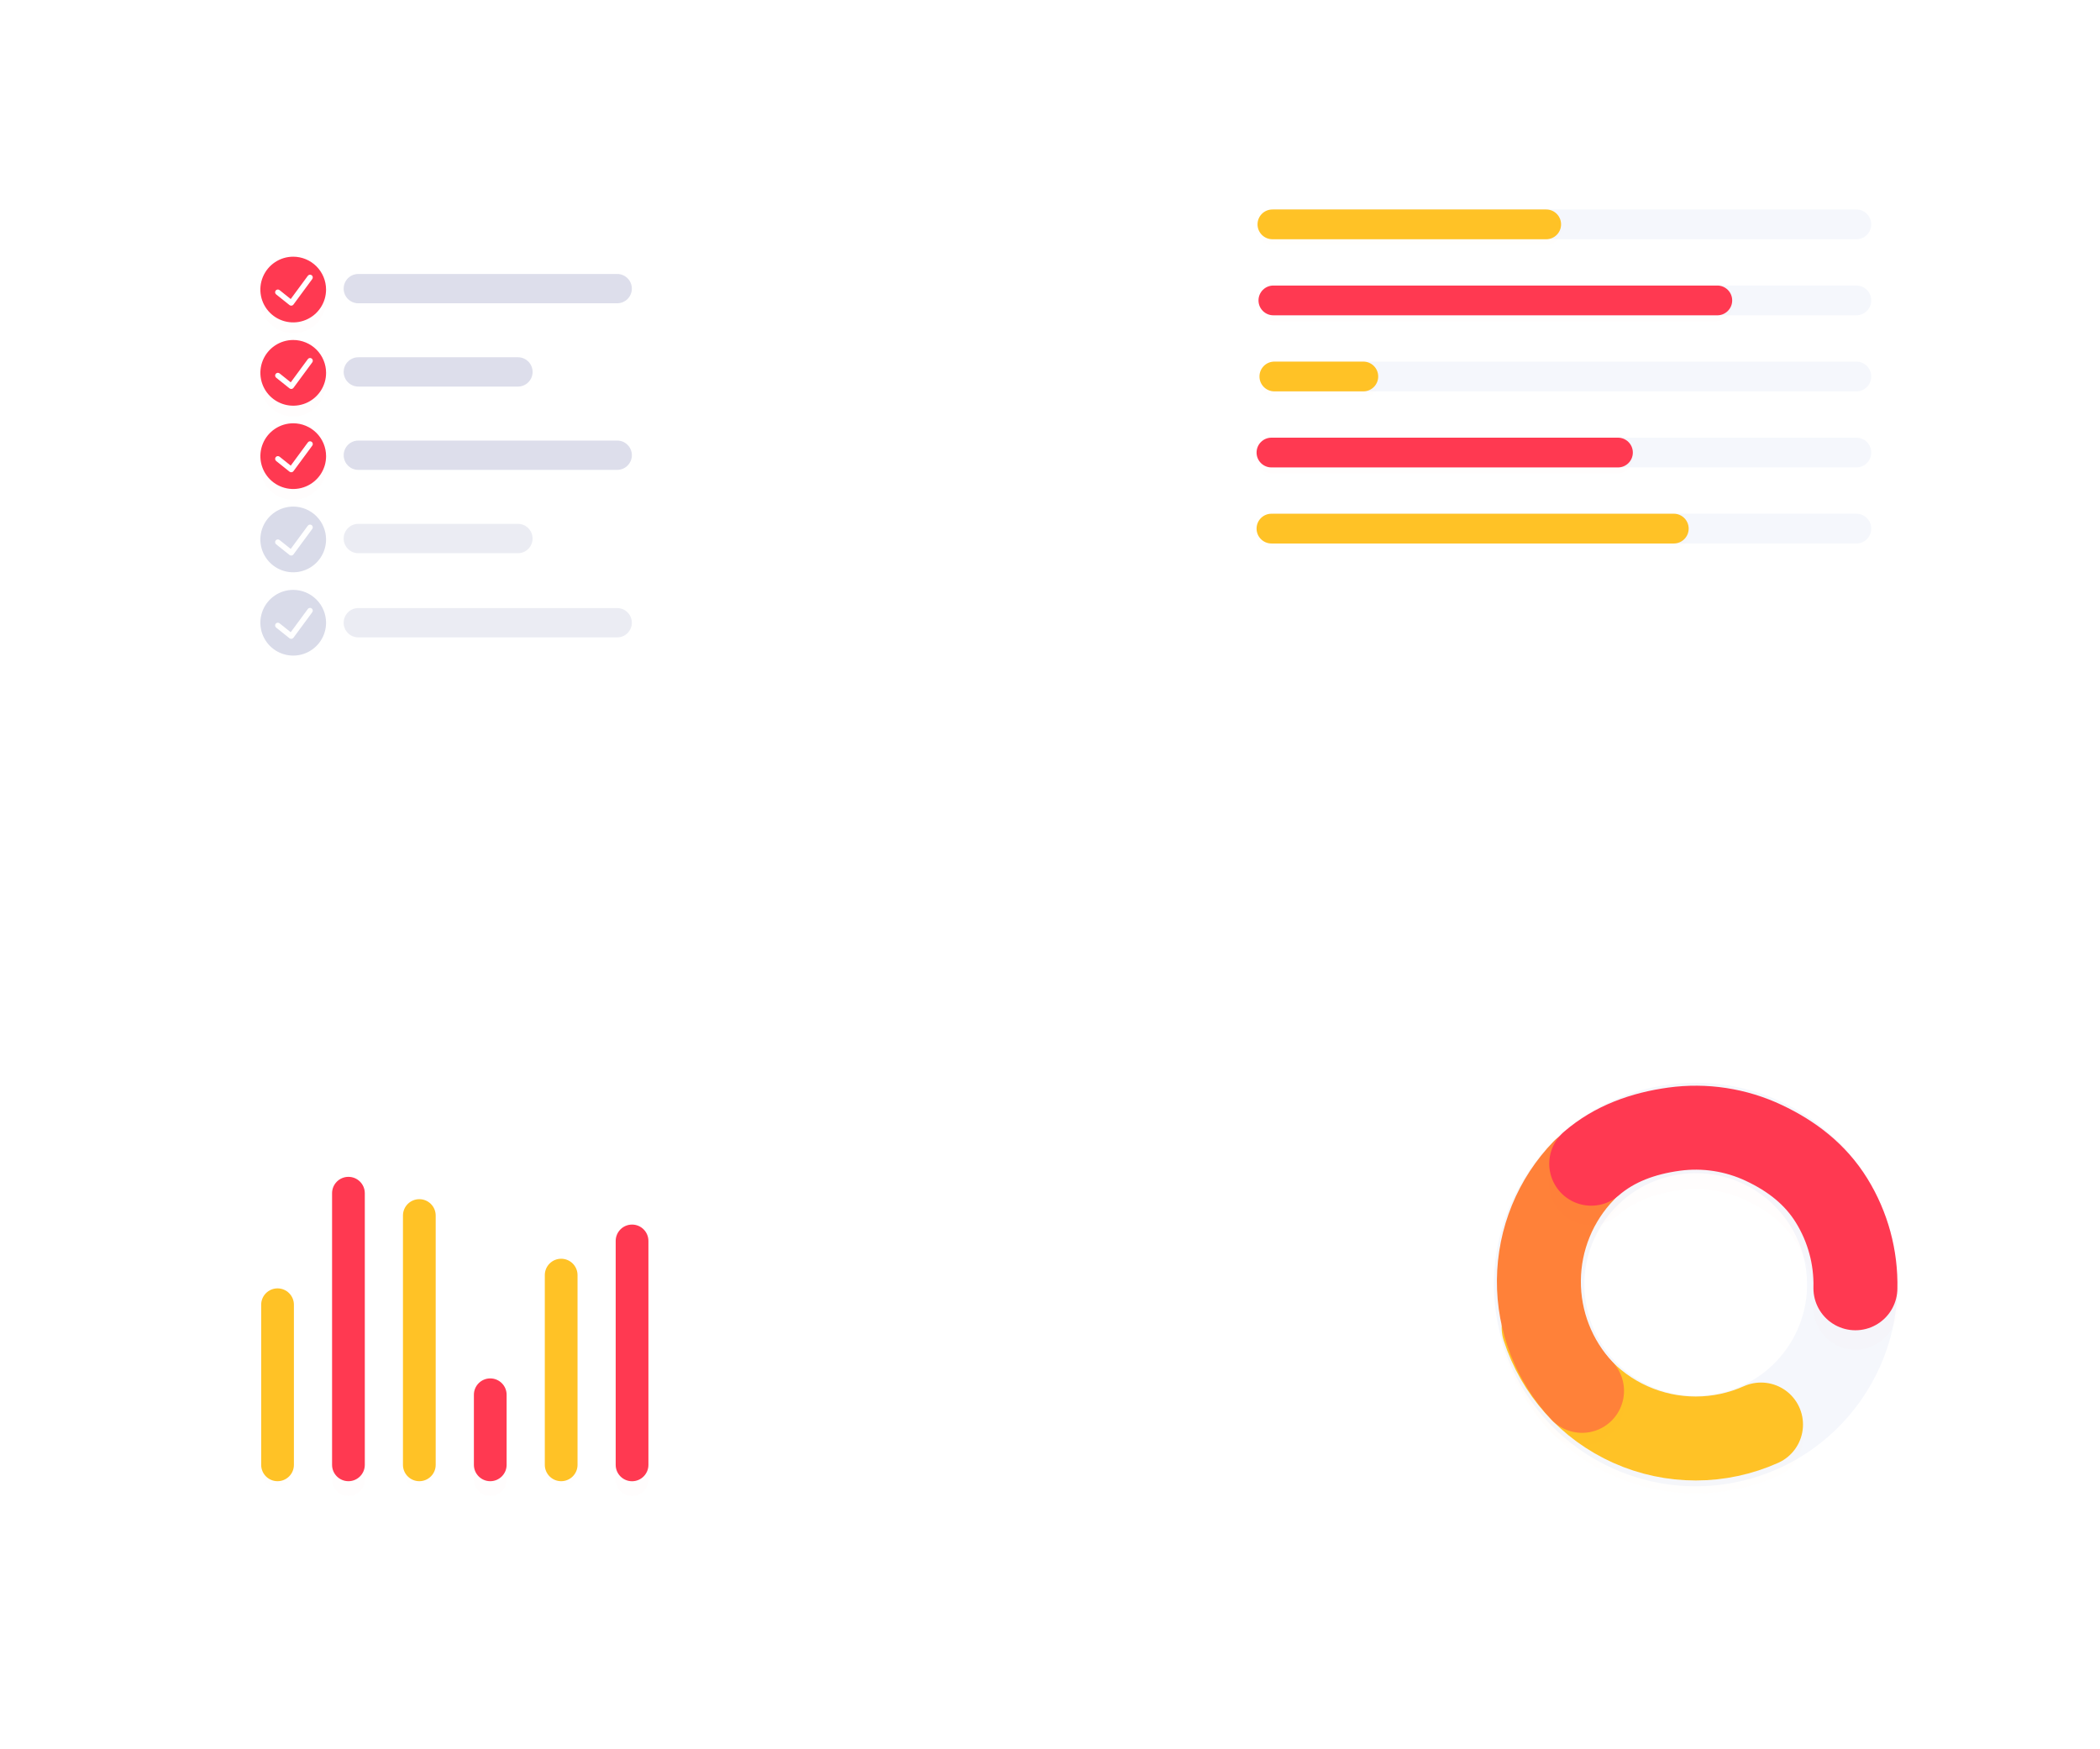 <svg width="724" height="603" viewBox="0 0 724 603" fill="none" xmlns="http://www.w3.org/2000/svg">
<g filter="url(#filter0_d)">
<g filter="url(#filter1_d)">
<path d="M659.719 16H418.965C405.71 16 394.965 26.745 394.965 40V193.577C394.965 206.831 405.71 217.577 418.965 217.577H659.719C672.974 217.577 683.719 206.831 683.719 193.577V40C683.719 26.745 672.974 16 659.719 16Z" fill="white" fill-opacity="0.01"/>
</g>
<path d="M659.719 16H418.965C405.71 16 394.965 26.745 394.965 40V193.577C394.965 206.831 405.71 217.577 418.965 217.577H659.719C672.974 217.577 683.719 206.831 683.719 193.577V40C683.719 26.745 672.974 16 659.719 16Z" fill="white"/>
<path d="M640.002 59.215H439.818C436.984 59.215 434.688 61.512 434.688 64.345C434.688 67.179 436.984 69.475 439.818 69.475H640.002C642.836 69.475 645.133 67.179 645.133 64.345C645.133 61.512 642.836 59.215 640.002 59.215Z" fill="#F5F7FC"/>
<g filter="url(#filter2_d)">
<path d="M533.069 59.215H438.677C435.844 59.215 433.547 61.512 433.547 64.346C433.547 67.179 435.844 69.476 438.677 69.476H533.069C535.902 69.476 538.199 67.179 538.199 64.346C538.199 61.512 535.902 59.215 533.069 59.215Z" fill="#FFC226" fill-opacity="0.01"/>
</g>
<path d="M533.069 59.215H438.677C435.844 59.215 433.547 61.512 433.547 64.346C433.547 67.179 435.844 69.476 438.677 69.476H533.069C535.902 69.476 538.199 67.179 538.199 64.346C538.199 61.512 535.902 59.215 533.069 59.215Z" fill="#FFC226"/>
<path d="M640.006 85.436H439.822C436.988 85.436 434.691 87.733 434.691 90.567C434.691 93.4 436.988 95.697 439.822 95.697H640.006C642.84 95.697 645.137 93.4 645.137 90.567C645.137 87.733 642.84 85.436 640.006 85.436Z" fill="#F5F7FC"/>
<g filter="url(#filter3_d)">
<path d="M592.062 85.436H439.013C436.18 85.436 433.883 87.733 433.883 90.567C433.883 93.4 436.18 95.697 439.013 95.697H592.062C594.895 95.697 597.192 93.4 597.192 90.567C597.192 87.733 594.895 85.436 592.062 85.436Z" fill="#FF3951" fill-opacity="0.01"/>
</g>
<path d="M592.062 85.436H439.013C436.18 85.436 433.883 87.733 433.883 90.567C433.883 93.4 436.18 95.697 439.013 95.697H592.062C594.895 95.697 597.192 93.4 597.192 90.567C597.192 87.733 594.895 85.436 592.062 85.436Z" fill="#FF3951"/>
<path d="M640.006 111.658H439.822C436.988 111.658 434.691 113.955 434.691 116.788C434.691 119.621 436.988 121.918 439.822 121.918H640.006C642.84 121.918 645.137 119.621 645.137 116.788C645.137 113.955 642.84 111.658 640.006 111.658Z" fill="#F5F7FC"/>
<g filter="url(#filter4_d)">
<path d="M470.022 111.658H439.349C436.516 111.658 434.219 113.955 434.219 116.788C434.219 119.621 436.516 121.918 439.349 121.918H470.022C472.855 121.918 475.152 119.621 475.152 116.788C475.152 113.955 472.855 111.658 470.022 111.658Z" fill="#FFC226" fill-opacity="0.01"/>
</g>
<path d="M470.022 111.658H439.349C436.516 111.658 434.219 113.955 434.219 116.788C434.219 119.621 436.516 121.918 439.349 121.918H470.022C472.855 121.918 475.152 119.621 475.152 116.788C475.152 113.955 472.855 111.658 470.022 111.658Z" fill="#FFC226"/>
<path d="M640.006 137.879H439.822C436.988 137.879 434.691 140.176 434.691 143.009C434.691 145.843 436.988 148.139 439.822 148.139H640.006C642.84 148.139 645.137 145.843 645.137 143.009C645.137 140.176 642.84 137.879 640.006 137.879Z" fill="#F5F7FC"/>
<g filter="url(#filter5_d)">
<path d="M557.808 137.88H438.349C435.516 137.88 433.219 140.176 433.219 143.01C433.219 145.843 435.516 148.14 438.349 148.14H557.808C560.642 148.14 562.939 145.843 562.939 143.01C562.939 140.176 560.642 137.88 557.808 137.88Z" fill="#FF3951" fill-opacity="0.01"/>
</g>
<path d="M557.808 137.88H438.349C435.516 137.88 433.219 140.176 433.219 143.01C433.219 145.843 435.516 148.14 438.349 148.14H557.808C560.642 148.14 562.939 145.843 562.939 143.01C562.939 140.176 560.642 137.88 557.808 137.88Z" fill="#FF3951"/>
<path d="M640.006 164.101H439.822C436.988 164.101 434.691 166.398 434.691 169.231C434.691 172.064 436.988 174.361 439.822 174.361H640.006C642.84 174.361 645.137 172.064 645.137 169.231C645.137 166.398 642.84 164.101 640.006 164.101Z" fill="#F5F7FC"/>
<g filter="url(#filter6_d)">
<path d="M577.06 164.101H438.349C435.516 164.101 433.219 166.398 433.219 169.231C433.219 172.065 435.516 174.362 438.349 174.362H577.06C579.894 174.362 582.19 172.065 582.19 169.231C582.19 166.398 579.894 164.101 577.06 164.101Z" fill="#FFC226" fill-opacity="0.01"/>
</g>
<path d="M577.06 164.101H438.349C435.516 164.101 433.219 166.398 433.219 169.231C433.219 172.065 435.516 174.362 438.349 174.362H577.06C579.894 174.362 582.19 172.065 582.19 169.231C582.19 166.398 579.894 164.101 577.06 164.101Z" fill="#FFC226"/>
</g>
<g filter="url(#filter7_d)">
<path d="M511.598 339.109H657.639C670.41 339.109 680.763 349.462 680.763 362.233V523.422C680.763 536.193 670.41 546.546 657.639 546.546H511.598C498.827 546.546 488.474 536.193 488.474 523.422V362.233C488.474 349.462 498.827 339.109 511.598 339.109Z" fill="white" fill-opacity="0.01"/>
</g>
<path d="M508.831 335.178H660.406C673.661 335.178 684.406 345.923 684.406 359.178V526.476C684.406 539.731 673.661 550.476 660.406 550.476H508.831C495.576 550.476 484.831 539.731 484.831 526.476V359.178C484.831 345.923 495.576 335.178 508.831 335.178Z" fill="white"/>
<path d="M596.696 511.316C634.522 504.646 659.778 468.576 653.109 430.75C646.439 392.925 610.369 367.668 572.544 374.338C534.718 381.008 509.461 417.078 516.131 454.903C522.801 492.729 558.871 517.985 596.696 511.316ZM577.955 405.026C598.831 401.345 618.739 415.285 622.421 436.161C626.102 457.038 612.162 476.946 591.285 480.627C570.409 484.308 550.501 470.369 546.819 449.492C543.138 428.615 557.078 408.707 577.955 405.026Z" fill="#F5F7FC"/>
<g filter="url(#filter8_d)">
<path d="M532.184 457.662C534.551 465.036 538.447 471.827 543.617 477.593C548.787 483.359 555.116 487.97 562.189 491.124C569.262 494.279 576.92 495.906 584.665 495.9C592.409 495.893 600.065 494.254 607.133 491.088" stroke="#FFC226" stroke-opacity="0.01" stroke-width="28.945" stroke-linecap="round"/>
</g>
<path d="M532.184 457.662C534.551 465.036 538.447 471.827 543.617 477.593C548.787 483.359 555.116 487.97 562.189 491.124C569.262 494.279 576.92 495.906 584.665 495.9C592.409 495.893 600.065 494.254 607.133 491.088" stroke="#FFC226" stroke-width="28.945" stroke-linecap="round"/>
<g filter="url(#filter9_d)">
<path d="M546.063 403.507C536.222 413.666 530.666 427.222 530.548 441.366C530.43 455.51 535.758 469.157 545.428 479.48" stroke="#FF8139" stroke-opacity="0.01" stroke-width="28.945" stroke-linecap="round"/>
</g>
<path d="M546.063 403.507C536.222 413.666 530.666 427.222 530.548 441.366C530.43 455.51 535.758 469.157 545.428 479.48" stroke="#FF8139" stroke-width="28.945" stroke-linecap="round"/>
<g filter="url(#filter10_d)">
<path d="M639.677 444.121C639.927 433.46 637.078 422.956 631.474 413.884C625.869 404.812 617.752 398.561 608.107 394.014C598.462 389.466 587.704 387.816 577.139 389.264C566.574 390.713 556.657 394.197 548.592 401.173" stroke="#FF3951" stroke-opacity="0.01" stroke-width="28.945" stroke-linecap="round"/>
</g>
<path d="M639.677 444.121C639.927 433.46 637.078 422.956 631.474 413.884C625.869 404.812 617.752 398.561 608.107 394.014C598.462 389.466 587.704 387.816 577.139 389.264C566.574 390.713 556.657 394.197 548.592 401.173" stroke="#FF3951" stroke-width="28.945" stroke-linecap="round"/>
<g filter="url(#filter11_d)">
<path d="M242.602 363.216H71C57.745 363.216 47 373.961 47 387.216V529.127C47 542.381 57.745 553.127 71 553.127H242.602C255.857 553.127 266.602 542.381 266.602 529.127V387.216C266.602 373.961 255.857 363.216 242.602 363.216Z" fill="white" fill-opacity="0.01"/>
</g>
<path d="M242.602 363.216H71C57.745 363.216 47 373.961 47 387.216V529.127C47 542.381 57.745 553.127 71 553.127H242.602C255.857 553.127 266.602 542.381 266.602 529.127V387.216C266.602 373.961 255.857 363.216 242.602 363.216Z" fill="white"/>
<g filter="url(#filter12_d)">
<path d="M212.267 427.8V504.996C212.267 508.112 214.793 510.638 217.909 510.638C221.025 510.638 223.551 508.112 223.551 504.996V427.8C223.551 424.684 221.025 422.158 217.909 422.158C214.793 422.158 212.267 424.684 212.267 427.8Z" fill="#FF3951" fill-opacity="0.01"/>
</g>
<path d="M212.267 427.8V504.996C212.267 508.112 214.793 510.638 217.909 510.638C221.025 510.638 223.551 508.112 223.551 504.996V427.8C223.551 424.684 221.025 422.158 217.909 422.158C214.793 422.158 212.267 424.684 212.267 427.8Z" fill="#FF3951"/>
<g filter="url(#filter13_d)">
<path d="M187.83 439.579V504.982C187.83 508.098 190.356 510.624 193.471 510.624C196.587 510.624 199.113 508.098 199.113 504.982V439.579C199.113 436.463 196.587 433.938 193.471 433.938C190.356 433.938 187.83 436.463 187.83 439.579Z" fill="#FFC226" fill-opacity="0.01"/>
</g>
<path d="M187.83 439.579V504.982C187.83 508.098 190.356 510.624 193.471 510.624C196.587 510.624 199.113 508.098 199.113 504.982V439.579C199.113 436.463 196.587 433.938 193.471 433.938C190.356 433.938 187.83 436.463 187.83 439.579Z" fill="#FFC226"/>
<g filter="url(#filter14_d)">
<path d="M163.38 480.83V504.982C163.38 508.098 165.906 510.624 169.022 510.624C172.138 510.624 174.664 508.098 174.664 504.982V480.83C174.664 477.714 172.138 475.188 169.022 475.188C165.906 475.188 163.38 477.714 163.38 480.83Z" fill="#FF3951" fill-opacity="0.01"/>
</g>
<path d="M163.38 480.83V504.982C163.38 508.098 165.906 510.624 169.022 510.624C172.138 510.624 174.664 508.098 174.664 504.982V480.83C174.664 477.714 172.138 475.188 169.022 475.188C165.906 475.188 163.38 477.714 163.38 480.83Z" fill="#FF3951"/>
<g filter="url(#filter15_d)">
<path d="M138.927 419.044V504.982C138.927 508.098 141.453 510.624 144.569 510.624C147.685 510.624 150.211 508.098 150.211 504.982V419.044C150.211 415.928 147.685 413.402 144.569 413.402C141.453 413.402 138.927 415.928 138.927 419.044Z" fill="#FFC226" fill-opacity="0.01"/>
</g>
<path d="M138.927 419.044V504.982C138.927 508.098 141.453 510.624 144.569 510.624C147.685 510.624 150.211 508.098 150.211 504.982V419.044C150.211 415.928 147.685 413.402 144.569 413.402C141.453 413.402 138.927 415.928 138.927 419.044Z" fill="#FFC226"/>
<g filter="url(#filter16_d)">
<path d="M114.486 411.346V504.982C114.486 508.098 117.012 510.624 120.128 510.624C123.244 510.624 125.77 508.098 125.77 504.982V411.346C125.77 408.23 123.244 405.704 120.128 405.704C117.012 405.704 114.486 408.23 114.486 411.346Z" fill="#FF3951" fill-opacity="0.01"/>
</g>
<path d="M114.486 411.346V504.982C114.486 508.098 117.012 510.624 120.128 510.624C123.244 510.624 125.77 508.098 125.77 504.982V411.346C125.77 408.23 123.244 405.704 120.128 405.704C117.012 405.704 114.486 408.23 114.486 411.346Z" fill="#FF3951"/>
<g filter="url(#filter17_d)">
<path d="M90.045 449.793V504.982C90.045 508.098 92.57 510.624 95.686 510.624C98.802 510.624 101.328 508.098 101.328 504.982V449.793C101.328 446.677 98.802 444.151 95.686 444.151C92.57 444.151 90.045 446.677 90.045 449.793Z" fill="#FFC226" fill-opacity="0.01"/>
</g>
<path d="M90.045 449.793V504.982C90.045 508.098 92.571 510.624 95.686 510.624C98.802 510.624 101.328 508.098 101.328 504.982V449.793C101.328 446.677 98.802 444.151 95.686 444.151C92.571 444.151 90.045 446.677 90.045 449.793Z" fill="#FFC226"/>
<g filter="url(#filter18_d)">
<path d="M221.949 50.698H85.654C71.898 50.698 60.746 61.85 60.746 75.606V238.892C60.746 252.648 71.898 263.799 85.654 263.799H221.949C235.706 263.799 246.857 252.648 246.857 238.892V75.606C246.857 61.85 235.706 50.698 221.949 50.698Z" fill="white" fill-opacity="0.01"/>
</g>
<path d="M221.949 50.698H85.654C71.898 50.698 60.746 61.85 60.746 75.606V238.892C60.746 252.648 71.898 263.799 85.654 263.799H221.949C235.706 263.799 246.857 252.648 246.857 238.892V75.606C246.857 61.85 235.706 50.698 221.949 50.698Z" fill="white"/>
<g filter="url(#filter19_d)">
<path d="M101.088 88.491C98.848 88.491 96.658 89.155 94.795 90.4C92.933 91.644 91.481 93.413 90.624 95.483C89.767 97.552 89.542 99.83 89.979 102.027C90.416 104.224 91.495 106.242 93.079 107.826C94.663 109.41 96.681 110.489 98.878 110.926C101.075 111.363 103.353 111.138 105.422 110.281C107.492 109.424 109.261 107.972 110.505 106.11C111.75 104.247 112.414 102.057 112.414 99.817C112.41 96.814 111.216 93.936 109.093 91.812C106.969 89.689 104.091 88.495 101.088 88.491ZM107.626 96.231L101.165 104.998C101.089 105.099 100.993 105.184 100.884 105.248C100.774 105.312 100.653 105.353 100.528 105.37C100.402 105.386 100.274 105.377 100.152 105.344C100.03 105.311 99.915 105.253 99.816 105.175L95.202 101.487C95.105 101.409 95.025 101.313 94.965 101.205C94.905 101.096 94.867 100.977 94.854 100.854C94.826 100.605 94.898 100.355 95.055 100.16C95.211 99.964 95.439 99.839 95.688 99.811C95.811 99.798 95.936 99.808 96.055 99.843C96.174 99.877 96.285 99.935 96.382 100.012L100.229 103.09L106.106 95.114C106.177 95.008 106.269 94.917 106.375 94.847C106.482 94.777 106.602 94.73 106.728 94.708C106.853 94.686 106.982 94.689 107.106 94.718C107.231 94.747 107.348 94.801 107.451 94.877C107.553 94.952 107.64 95.048 107.705 95.158C107.769 95.268 107.811 95.39 107.828 95.516C107.844 95.643 107.835 95.771 107.8 95.894C107.765 96.017 107.706 96.131 107.626 96.231Z" fill="#FF3951" fill-opacity="0.01"/>
</g>
<path d="M101.087 109.466C106.365 109.466 110.643 105.187 110.643 99.91C110.643 94.632 106.365 90.353 101.087 90.353C95.809 90.353 91.531 94.632 91.531 99.91C91.531 105.187 95.809 109.466 101.087 109.466Z" fill="white"/>
<path d="M101.088 88.491C98.848 88.491 96.658 89.155 94.795 90.4C92.933 91.644 91.481 93.413 90.624 95.483C89.767 97.552 89.542 99.83 89.979 102.027C90.416 104.224 91.495 106.242 93.079 107.826C94.663 109.41 96.681 110.489 98.878 110.926C101.075 111.363 103.353 111.138 105.422 110.281C107.492 109.424 109.261 107.972 110.505 106.11C111.75 104.247 112.414 102.057 112.414 99.817C112.41 96.814 111.216 93.936 109.093 91.812C106.969 89.689 104.091 88.495 101.088 88.491ZM107.626 96.231L101.165 104.998C101.089 105.099 100.993 105.184 100.884 105.248C100.774 105.312 100.653 105.353 100.528 105.37C100.402 105.386 100.274 105.377 100.152 105.344C100.03 105.311 99.915 105.253 99.816 105.175L95.202 101.487C95.105 101.409 95.025 101.313 94.965 101.205C94.905 101.096 94.867 100.977 94.854 100.854C94.826 100.605 94.898 100.355 95.055 100.16C95.211 99.964 95.439 99.839 95.688 99.811C95.811 99.798 95.936 99.808 96.055 99.843C96.174 99.877 96.285 99.935 96.382 100.012L100.229 103.09L106.106 95.114C106.177 95.008 106.269 94.917 106.375 94.847C106.482 94.778 106.602 94.73 106.728 94.708C106.853 94.686 106.982 94.689 107.106 94.718C107.231 94.748 107.348 94.801 107.451 94.877C107.553 94.953 107.64 95.048 107.705 95.158C107.769 95.268 107.811 95.39 107.828 95.516C107.844 95.643 107.835 95.771 107.8 95.894C107.765 96.017 107.706 96.131 107.626 96.231Z" fill="#FF3951"/>
<path opacity="0.9" d="M212.783 94.447H123.533C120.742 94.447 118.48 96.709 118.48 99.5V99.5C118.48 102.29 120.742 104.553 123.533 104.553H212.783C215.574 104.553 217.836 102.29 217.836 99.5C217.836 96.709 215.574 94.447 212.783 94.447Z" fill="#D9DBE9"/>
<g filter="url(#filter20_d)">
<path d="M101.096 117.207C98.856 117.207 96.666 117.871 94.803 119.116C92.941 120.36 91.489 122.129 90.632 124.199C89.774 126.268 89.55 128.546 89.987 130.743C90.424 132.94 91.503 134.958 93.087 136.542C94.671 138.126 96.689 139.204 98.886 139.642C101.083 140.079 103.36 139.854 105.43 138.997C107.5 138.14 109.268 136.688 110.513 134.825C111.758 132.963 112.422 130.773 112.422 128.533C112.418 125.53 111.224 122.651 109.101 120.528C106.977 118.405 104.098 117.21 101.096 117.207ZM107.634 124.946L101.173 133.714C101.097 133.815 101.001 133.9 100.892 133.964C100.782 134.028 100.661 134.069 100.535 134.086C100.41 134.102 100.282 134.093 100.16 134.06C100.038 134.027 99.923 133.969 99.823 133.891L95.21 130.203C95.113 130.125 95.032 130.029 94.973 129.921C94.913 129.812 94.875 129.693 94.861 129.57C94.834 129.321 94.906 129.071 95.063 128.876C95.219 128.68 95.447 128.555 95.696 128.527C95.819 128.514 95.944 128.524 96.063 128.559C96.182 128.593 96.293 128.651 96.39 128.728L100.237 131.806L106.114 123.83C106.185 123.724 106.276 123.633 106.383 123.563C106.49 123.493 106.61 123.446 106.735 123.424C106.861 123.402 106.99 123.405 107.114 123.434C107.238 123.463 107.356 123.517 107.458 123.593C107.561 123.668 107.648 123.764 107.712 123.874C107.777 123.984 107.819 124.106 107.836 124.232C107.852 124.359 107.842 124.487 107.808 124.61C107.773 124.733 107.714 124.847 107.634 124.946Z" fill="#FF3951" fill-opacity="0.01"/>
</g>
<path d="M101.091 138.183C106.369 138.183 110.647 133.905 110.647 128.627C110.647 123.349 106.369 119.071 101.091 119.071C95.813 119.071 91.535 123.349 91.535 128.627C91.535 133.905 95.813 138.183 101.091 138.183Z" fill="white"/>
<path d="M101.096 117.207C98.856 117.207 96.666 117.871 94.803 119.116C92.941 120.36 91.489 122.129 90.632 124.199C89.774 126.268 89.55 128.546 89.987 130.743C90.424 132.94 91.503 134.958 93.087 136.542C94.671 138.126 96.689 139.204 98.886 139.642C101.083 140.079 103.36 139.854 105.43 138.997C107.5 138.14 109.268 136.688 110.513 134.825C111.758 132.963 112.422 130.773 112.422 128.533C112.418 125.53 111.224 122.651 109.101 120.528C106.977 118.405 104.098 117.21 101.096 117.207ZM107.634 124.946L101.173 133.714C101.097 133.815 101.001 133.9 100.892 133.964C100.782 134.028 100.661 134.069 100.535 134.086C100.41 134.102 100.282 134.093 100.16 134.06C100.038 134.027 99.923 133.969 99.823 133.891L95.21 130.203C95.113 130.125 95.032 130.029 94.973 129.921C94.913 129.812 94.875 129.693 94.861 129.57C94.834 129.321 94.906 129.071 95.063 128.876C95.219 128.68 95.447 128.555 95.696 128.527C95.819 128.514 95.944 128.524 96.063 128.559C96.182 128.593 96.293 128.651 96.39 128.728L100.237 131.806L106.114 123.83C106.185 123.724 106.276 123.633 106.383 123.563C106.49 123.493 106.61 123.446 106.735 123.424C106.861 123.402 106.99 123.405 107.114 123.434C107.238 123.463 107.356 123.517 107.458 123.593C107.561 123.668 107.648 123.764 107.712 123.874C107.777 123.984 107.819 124.106 107.836 124.232C107.852 124.359 107.842 124.487 107.808 124.61C107.773 124.733 107.714 124.847 107.634 124.946Z" fill="#FF3951"/>
<path opacity="0.9" d="M178.569 123.163H123.541C120.75 123.163 118.488 125.425 118.488 128.216V128.216C118.488 131.007 120.75 133.269 123.541 133.269H178.569C181.36 133.269 183.622 131.007 183.622 128.216C183.622 125.425 181.36 123.163 178.569 123.163Z" fill="#D9DBE9"/>
<path d="M101.087 195.614C106.365 195.614 110.643 191.336 110.643 186.058C110.643 180.78 106.365 176.502 101.087 176.502C95.809 176.502 91.531 180.78 91.531 186.058C91.531 191.336 95.809 195.614 101.087 195.614Z" fill="white"/>
<path d="M101.088 174.638C98.848 174.638 96.658 175.303 94.795 176.547C92.933 177.792 91.481 179.561 90.624 181.63C89.767 183.7 89.542 185.977 89.979 188.174C90.416 190.371 91.495 192.389 93.079 193.973C94.663 195.557 96.681 196.636 98.878 197.073C101.075 197.51 103.353 197.286 105.422 196.429C107.492 195.571 109.261 194.12 110.505 192.257C111.75 190.394 112.414 188.205 112.414 185.965C112.41 182.962 111.216 180.083 109.093 177.96C106.969 175.836 104.091 174.642 101.088 174.638ZM107.626 182.378L101.165 191.145C101.089 191.246 100.993 191.331 100.884 191.395C100.774 191.459 100.653 191.501 100.528 191.517C100.402 191.534 100.274 191.525 100.152 191.492C100.03 191.458 99.915 191.401 99.816 191.323L95.202 187.634C95.105 187.557 95.025 187.461 94.965 187.352C94.905 187.244 94.867 187.124 94.854 187.001C94.826 186.752 94.898 186.503 95.055 186.307C95.211 186.112 95.439 185.986 95.688 185.959C95.811 185.945 95.936 185.956 96.055 185.99C96.174 186.025 96.285 186.082 96.382 186.16L100.229 189.238L106.106 181.261C106.177 181.155 106.269 181.064 106.375 180.995C106.482 180.925 106.602 180.877 106.728 180.855C106.853 180.833 106.982 180.837 107.106 180.866C107.231 180.895 107.348 180.949 107.451 181.024C107.553 181.1 107.64 181.195 107.705 181.305C107.769 181.415 107.811 181.537 107.828 181.664C107.844 181.79 107.835 181.919 107.8 182.041C107.765 182.164 107.706 182.279 107.626 182.378Z" fill="#D9DBE9"/>
<path opacity="0.5" d="M178.561 180.595H123.533C120.742 180.595 118.48 182.857 118.48 185.648V185.648C118.48 188.438 120.742 190.701 123.533 190.701H178.561C181.352 190.701 183.614 188.438 183.614 185.648C183.614 182.857 181.352 180.595 178.561 180.595Z" fill="#D9DBE9"/>
<g filter="url(#filter21_d)">
<path d="M101.096 145.923C98.856 145.923 96.666 146.587 94.803 147.832C92.941 149.076 91.489 150.845 90.632 152.915C89.774 154.984 89.55 157.262 89.987 159.459C90.424 161.656 91.503 163.674 93.087 165.258C94.671 166.842 96.689 167.921 98.886 168.358C101.083 168.795 103.36 168.57 105.43 167.713C107.5 166.856 109.268 165.404 110.513 163.542C111.758 161.679 112.422 159.489 112.422 157.249C112.418 154.246 111.224 151.367 109.101 149.244C106.977 147.121 104.098 145.926 101.096 145.923ZM107.634 153.662L101.173 162.43C101.097 162.531 101.001 162.616 100.892 162.68C100.782 162.744 100.661 162.785 100.535 162.802C100.41 162.818 100.282 162.809 100.16 162.776C100.038 162.743 99.923 162.685 99.823 162.607L95.21 158.919C95.113 158.841 95.032 158.746 94.973 158.637C94.913 158.528 94.875 158.409 94.861 158.286C94.834 158.037 94.906 157.787 95.063 157.592C95.219 157.396 95.447 157.271 95.696 157.243C95.819 157.23 95.944 157.24 96.063 157.275C96.182 157.309 96.293 157.367 96.39 157.444L100.237 160.522L106.114 152.546C106.185 152.44 106.276 152.349 106.383 152.279C106.49 152.209 106.61 152.162 106.735 152.14C106.861 152.118 106.99 152.121 107.114 152.15C107.238 152.179 107.356 152.233 107.458 152.309C107.561 152.384 107.648 152.48 107.712 152.59C107.777 152.7 107.819 152.822 107.836 152.948C107.852 153.075 107.842 153.203 107.808 153.326C107.773 153.449 107.714 153.563 107.634 153.662Z" fill="#FF3951" fill-opacity="0.01"/>
</g>
<path d="M101.091 166.899C106.369 166.899 110.647 162.62 110.647 157.343C110.647 152.065 106.369 147.787 101.091 147.787C95.813 147.787 91.535 152.065 91.535 157.343C91.535 162.62 95.813 166.899 101.091 166.899Z" fill="white"/>
<path d="M101.096 145.923C98.856 145.923 96.666 146.587 94.803 147.832C92.941 149.076 91.489 150.845 90.632 152.915C89.774 154.984 89.55 157.262 89.987 159.459C90.424 161.656 91.503 163.674 93.087 165.258C94.671 166.842 96.689 167.921 98.886 168.358C101.083 168.795 103.36 168.57 105.43 167.713C107.5 166.856 109.268 165.404 110.513 163.542C111.758 161.679 112.422 159.489 112.422 157.249C112.418 154.246 111.224 151.367 109.101 149.244C106.977 147.121 104.098 145.926 101.096 145.923ZM107.634 153.662L101.173 162.43C101.097 162.531 101.001 162.616 100.892 162.68C100.782 162.744 100.661 162.785 100.535 162.802C100.41 162.818 100.282 162.809 100.16 162.776C100.038 162.743 99.923 162.685 99.823 162.607L95.21 158.919C95.113 158.841 95.032 158.746 94.973 158.637C94.913 158.528 94.875 158.409 94.861 158.286C94.834 158.037 94.906 157.787 95.063 157.592C95.219 157.396 95.447 157.271 95.696 157.243C95.819 157.23 95.944 157.24 96.063 157.275C96.182 157.309 96.293 157.367 96.39 157.444L100.237 160.522L106.114 152.546C106.185 152.44 106.276 152.349 106.383 152.279C106.49 152.209 106.61 152.162 106.735 152.14C106.861 152.118 106.99 152.121 107.114 152.15C107.238 152.179 107.356 152.233 107.458 152.309C107.561 152.384 107.648 152.48 107.712 152.59C107.777 152.7 107.819 152.822 107.836 152.948C107.852 153.075 107.842 153.203 107.808 153.326C107.773 153.449 107.714 153.563 107.634 153.662Z" fill="#FF3951"/>
<path opacity="0.9" d="M212.791 151.879H123.541C120.75 151.879 118.488 154.141 118.488 156.932V156.932C118.488 159.722 120.75 161.985 123.541 161.985H212.791C215.582 161.985 217.844 159.722 217.844 156.932C217.844 154.141 215.582 151.879 212.791 151.879Z" fill="#D9DBE9"/>
<path d="M101.087 224.33C106.365 224.33 110.643 220.052 110.643 214.774C110.643 209.496 106.365 205.218 101.087 205.218C95.809 205.218 91.531 209.496 91.531 214.774C91.531 220.052 95.809 224.33 101.087 224.33Z" fill="white"/>
<path d="M101.088 203.354C98.848 203.354 96.658 204.019 94.795 205.263C92.933 206.508 91.481 208.277 90.624 210.346C89.767 212.416 89.542 214.693 89.979 216.89C90.416 219.087 91.495 221.105 93.079 222.689C94.663 224.273 96.681 225.352 98.878 225.789C101.075 226.226 103.353 226.002 105.422 225.144C107.492 224.287 109.261 222.836 110.505 220.973C111.75 219.11 112.414 216.921 112.414 214.68C112.41 211.678 111.216 208.799 109.093 206.676C106.969 204.552 104.091 203.358 101.088 203.354ZM107.626 211.094L101.165 219.861C101.089 219.962 100.993 220.047 100.884 220.111C100.774 220.175 100.653 220.216 100.528 220.233C100.402 220.249 100.274 220.241 100.152 220.207C100.03 220.174 99.915 220.117 99.816 220.039L95.202 216.35C95.105 216.273 95.025 216.177 94.965 216.068C94.905 215.96 94.867 215.84 94.854 215.717C94.826 215.468 94.898 215.219 95.055 215.023C95.211 214.828 95.439 214.702 95.688 214.675C95.811 214.661 95.936 214.672 96.055 214.706C96.174 214.741 96.285 214.798 96.382 214.876L100.229 217.954L106.106 209.977C106.177 209.871 106.269 209.78 106.375 209.711C106.482 209.641 106.602 209.593 106.728 209.571C106.853 209.549 106.982 209.553 107.106 209.582C107.231 209.611 107.348 209.665 107.451 209.74C107.553 209.816 107.64 209.911 107.705 210.021C107.769 210.131 107.811 210.253 107.828 210.38C107.844 210.506 107.835 210.635 107.8 210.757C107.765 210.88 107.706 210.995 107.626 211.094Z" fill="#D9DBE9"/>
<path opacity="0.5" d="M212.783 209.627H123.533C120.742 209.627 118.48 211.889 118.48 214.68V214.68C118.48 217.47 120.742 219.733 123.533 219.733H212.783C215.574 219.733 217.836 217.47 217.836 214.68C217.836 211.889 215.574 209.627 212.783 209.627Z" fill="#D9DBE9"/>
<defs>
<filter id="filter0_d" x="365.965" y="0" width="346.754" height="259.577" filterUnits="userSpaceOnUse" color-interpolation-filters="sRGB">
<feFlood flood-opacity="0" result="BackgroundImageFix"/>
<feColorMatrix in="SourceAlpha" type="matrix" values="0 0 0 0 0 0 0 0 0 0 0 0 0 0 0 0 0 0 127 0"/>
<feOffset dy="13"/>
<feGaussianBlur stdDeviation="14.5"/>
<feColorMatrix type="matrix" values="0 0 0 0 1 0 0 0 0 0.761 0 0 0 0 0.149 0 0 0 0.09 0"/>
<feBlend mode="normal" in2="BackgroundImageFix" result="effect1_dropShadow"/>
<feBlend mode="normal" in="SourceGraphic" in2="effect1_dropShadow" result="shape"/>
</filter>
<filter id="filter1_d" x="381.805" y="1.963" width="315.074" height="227.897" filterUnits="userSpaceOnUse" color-interpolation-filters="sRGB">
<feFlood flood-opacity="0" result="BackgroundImageFix"/>
<feColorMatrix in="SourceAlpha" type="matrix" values="0 0 0 0 0 0 0 0 0 0 0 0 0 0 0 0 0 0 127 0"/>
<feOffset dy="-0.877"/>
<feGaussianBlur stdDeviation="6.58"/>
<feColorMatrix type="matrix" values="0 0 0 0 0.079 0 0 0 0 0.077 0 0 0 0 0.167 0 0 0 0.04 0"/>
<feBlend mode="normal" in2="BackgroundImageFix" result="effect1_dropShadow"/>
<feBlend mode="normal" in="SourceGraphic" in2="effect1_dropShadow" result="shape"/>
</filter>
<filter id="filter2_d" x="421.527" y="49.195" width="128.692" height="34.3" filterUnits="userSpaceOnUse" color-interpolation-filters="sRGB">
<feFlood flood-opacity="0" result="BackgroundImageFix"/>
<feColorMatrix in="SourceAlpha" type="matrix" values="0 0 0 0 0 0 0 0 0 0 0 0 0 0 0 0 0 0 127 0"/>
<feOffset dy="2"/>
<feGaussianBlur stdDeviation="6.01"/>
<feColorMatrix type="matrix" values="0 0 0 0 1 0 0 0 0 0.761 0 0 0 0 0.149 0 0 0 0.16 0"/>
<feBlend mode="normal" in2="BackgroundImageFix" result="effect1_dropShadow"/>
<feBlend mode="normal" in="SourceGraphic" in2="effect1_dropShadow" result="shape"/>
</filter>
<filter id="filter3_d" x="426.864" y="80.418" width="177.346" height="24.298" filterUnits="userSpaceOnUse" color-interpolation-filters="sRGB">
<feFlood flood-opacity="0" result="BackgroundImageFix"/>
<feColorMatrix in="SourceAlpha" type="matrix" values="0 0 0 0 0 0 0 0 0 0 0 0 0 0 0 0 0 0 127 0"/>
<feOffset dy="2"/>
<feGaussianBlur stdDeviation="3.509"/>
<feColorMatrix type="matrix" values="0 0 0 0 1 0 0 0 0 0.224 0 0 0 0 0.318 0 0 0 0.2 0"/>
<feBlend mode="normal" in2="BackgroundImageFix" result="effect1_dropShadow"/>
<feBlend mode="normal" in="SourceGraphic" in2="effect1_dropShadow" result="shape"/>
</filter>
<filter id="filter4_d" x="422.199" y="101.638" width="64.973" height="34.3" filterUnits="userSpaceOnUse" color-interpolation-filters="sRGB">
<feFlood flood-opacity="0" result="BackgroundImageFix"/>
<feColorMatrix in="SourceAlpha" type="matrix" values="0 0 0 0 0 0 0 0 0 0 0 0 0 0 0 0 0 0 127 0"/>
<feOffset dy="2"/>
<feGaussianBlur stdDeviation="6.01"/>
<feColorMatrix type="matrix" values="0 0 0 0 1 0 0 0 0 0.761 0 0 0 0 0.149 0 0 0 0.16 0"/>
<feBlend mode="normal" in2="BackgroundImageFix" result="effect1_dropShadow"/>
<feBlend mode="normal" in="SourceGraphic" in2="effect1_dropShadow" result="shape"/>
</filter>
<filter id="filter5_d" x="426.2" y="132.861" width="143.757" height="24.297" filterUnits="userSpaceOnUse" color-interpolation-filters="sRGB">
<feFlood flood-opacity="0" result="BackgroundImageFix"/>
<feColorMatrix in="SourceAlpha" type="matrix" values="0 0 0 0 0 0 0 0 0 0 0 0 0 0 0 0 0 0 127 0"/>
<feOffset dy="2"/>
<feGaussianBlur stdDeviation="3.509"/>
<feColorMatrix type="matrix" values="0 0 0 0 1 0 0 0 0 0.224 0 0 0 0 0.318 0 0 0 0.2 0"/>
<feBlend mode="normal" in2="BackgroundImageFix" result="effect1_dropShadow"/>
<feBlend mode="normal" in="SourceGraphic" in2="effect1_dropShadow" result="shape"/>
</filter>
<filter id="filter6_d" x="421.199" y="154.081" width="173.011" height="34.301" filterUnits="userSpaceOnUse" color-interpolation-filters="sRGB">
<feFlood flood-opacity="0" result="BackgroundImageFix"/>
<feColorMatrix in="SourceAlpha" type="matrix" values="0 0 0 0 0 0 0 0 0 0 0 0 0 0 0 0 0 0 127 0"/>
<feOffset dy="2"/>
<feGaussianBlur stdDeviation="6.01"/>
<feColorMatrix type="matrix" values="0 0 0 0 1 0 0 0 0 0.761 0 0 0 0 0.149 0 0 0 0.16 0"/>
<feBlend mode="normal" in2="BackgroundImageFix" result="effect1_dropShadow"/>
<feBlend mode="normal" in="SourceGraphic" in2="effect1_dropShadow" result="shape"/>
</filter>
<filter id="filter7_d" x="449.474" y="312.109" width="270.288" height="285.437" filterUnits="userSpaceOnUse" color-interpolation-filters="sRGB">
<feFlood flood-opacity="0" result="BackgroundImageFix"/>
<feColorMatrix in="SourceAlpha" type="matrix" values="0 0 0 0 0 0 0 0 0 0 0 0 0 0 0 0 0 0 127 0"/>
<feOffset dy="12"/>
<feGaussianBlur stdDeviation="19.5"/>
<feColorMatrix type="matrix" values="0 0 0 0 1 0 0 0 0 0.224 0 0 0 0 0.318 0 0 0 0.11 0"/>
<feBlend mode="normal" in2="BackgroundImageFix" result="effect1_dropShadow"/>
<feBlend mode="normal" in="SourceGraphic" in2="effect1_dropShadow" result="shape"/>
</filter>
<filter id="filter8_d" x="508.802" y="438.733" width="121.714" height="84.999" filterUnits="userSpaceOnUse" color-interpolation-filters="sRGB">
<feFlood flood-opacity="0" result="BackgroundImageFix"/>
<feColorMatrix in="SourceAlpha" type="matrix" values="0 0 0 0 0 0 0 0 0 0 0 0 0 0 0 0 0 0 127 0"/>
<feOffset dy="4.453"/>
<feGaussianBlur stdDeviation="4.453"/>
<feColorMatrix type="matrix" values="0 0 0 0 1 0 0 0 0 0.761 0 0 0 0 0.149 0 0 0 0.22 0"/>
<feBlend mode="normal" in2="BackgroundImageFix" result="effect1_dropShadow"/>
<feBlend mode="normal" in="SourceGraphic" in2="effect1_dropShadow" result="shape"/>
</filter>
<filter id="filter9_d" x="507.167" y="384.582" width="62.274" height="122.73" filterUnits="userSpaceOnUse" color-interpolation-filters="sRGB">
<feFlood flood-opacity="0" result="BackgroundImageFix"/>
<feColorMatrix in="SourceAlpha" type="matrix" values="0 0 0 0 0 0 0 0 0 0 0 0 0 0 0 0 0 0 127 0"/>
<feOffset dy="4.453"/>
<feGaussianBlur stdDeviation="4.453"/>
<feColorMatrix type="matrix" values="0 0 0 0 1 0 0 0 0 0.506 0 0 0 0 0.224 0 0 0 0.22 0"/>
<feBlend mode="normal" in2="BackgroundImageFix" result="effect1_dropShadow"/>
<feBlend mode="normal" in="SourceGraphic" in2="effect1_dropShadow" result="shape"/>
</filter>
<filter id="filter10_d" x="516.307" y="363.149" width="155.67" height="119.937" filterUnits="userSpaceOnUse" color-interpolation-filters="sRGB">
<feFlood flood-opacity="0" result="BackgroundImageFix"/>
<feColorMatrix in="SourceAlpha" type="matrix" values="0 0 0 0 0 0 0 0 0 0 0 0 0 0 0 0 0 0 127 0"/>
<feOffset dy="6.68"/>
<feGaussianBlur stdDeviation="8.906"/>
<feColorMatrix type="matrix" values="0 0 0 0 1 0 0 0 0 0.224 0 0 0 0 0.318 0 0 0 0.22 0"/>
<feBlend mode="normal" in2="BackgroundImageFix" result="effect1_dropShadow"/>
<feBlend mode="normal" in="SourceGraphic" in2="effect1_dropShadow" result="shape"/>
</filter>
<filter id="filter11_d" x="0" y="318.216" width="313.602" height="283.911" filterUnits="userSpaceOnUse" color-interpolation-filters="sRGB">
<feFlood flood-opacity="0" result="BackgroundImageFix"/>
<feColorMatrix in="SourceAlpha" type="matrix" values="0 0 0 0 0 0 0 0 0 0 0 0 0 0 0 0 0 0 127 0"/>
<feOffset dy="2"/>
<feGaussianBlur stdDeviation="23.5"/>
<feColorMatrix type="matrix" values="0 0 0 0 1 0 0 0 0 0.761 0 0 0 0 0.149 0 0 0 0.27 0"/>
<feBlend mode="normal" in2="BackgroundImageFix" result="effect1_dropShadow"/>
<feBlend mode="normal" in="SourceGraphic" in2="effect1_dropShadow" result="shape"/>
</filter>
<filter id="filter12_d" x="198.256" y="413.242" width="39.307" height="116.503" filterUnits="userSpaceOnUse" color-interpolation-filters="sRGB">
<feFlood flood-opacity="0" result="BackgroundImageFix"/>
<feColorMatrix in="SourceAlpha" type="matrix" values="0 0 0 0 0 0 0 0 0 0 0 0 0 0 0 0 0 0 127 0"/>
<feOffset dy="5.095"/>
<feGaussianBlur stdDeviation="7.006"/>
<feColorMatrix type="matrix" values="0 0 0 0 1 0 0 0 0 0.224 0 0 0 0 0.318 0 0 0 0.25 0"/>
<feBlend mode="normal" in2="BackgroundImageFix" result="effect1_dropShadow"/>
<feBlend mode="normal" in="SourceGraphic" in2="effect1_dropShadow" result="shape"/>
</filter>
<filter id="filter13_d" x="180.811" y="428.919" width="25.32" height="90.723" filterUnits="userSpaceOnUse" color-interpolation-filters="sRGB">
<feFlood flood-opacity="0" result="BackgroundImageFix"/>
<feColorMatrix in="SourceAlpha" type="matrix" values="0 0 0 0 0 0 0 0 0 0 0 0 0 0 0 0 0 0 127 0"/>
<feOffset dy="2"/>
<feGaussianBlur stdDeviation="3.509"/>
<feColorMatrix type="matrix" values="0 0 0 0 1 0 0 0 0 0.761 0 0 0 0 0.149 0 0 0 0.2 0"/>
<feBlend mode="normal" in2="BackgroundImageFix" result="effect1_dropShadow"/>
<feBlend mode="normal" in="SourceGraphic" in2="effect1_dropShadow" result="shape"/>
</filter>
<filter id="filter14_d" x="149.369" y="466.272" width="39.307" height="63.459" filterUnits="userSpaceOnUse" color-interpolation-filters="sRGB">
<feFlood flood-opacity="0" result="BackgroundImageFix"/>
<feColorMatrix in="SourceAlpha" type="matrix" values="0 0 0 0 0 0 0 0 0 0 0 0 0 0 0 0 0 0 127 0"/>
<feOffset dy="5.095"/>
<feGaussianBlur stdDeviation="7.006"/>
<feColorMatrix type="matrix" values="0 0 0 0 1 0 0 0 0 0.224 0 0 0 0 0.318 0 0 0 0.25 0"/>
<feBlend mode="normal" in2="BackgroundImageFix" result="effect1_dropShadow"/>
<feBlend mode="normal" in="SourceGraphic" in2="effect1_dropShadow" result="shape"/>
</filter>
<filter id="filter15_d" x="131.908" y="408.383" width="25.321" height="111.259" filterUnits="userSpaceOnUse" color-interpolation-filters="sRGB">
<feFlood flood-opacity="0" result="BackgroundImageFix"/>
<feColorMatrix in="SourceAlpha" type="matrix" values="0 0 0 0 0 0 0 0 0 0 0 0 0 0 0 0 0 0 127 0"/>
<feOffset dy="2"/>
<feGaussianBlur stdDeviation="3.509"/>
<feColorMatrix type="matrix" values="0 0 0 0 1 0 0 0 0 0.761 0 0 0 0 0.149 0 0 0 0.2 0"/>
<feBlend mode="normal" in2="BackgroundImageFix" result="effect1_dropShadow"/>
<feBlend mode="normal" in="SourceGraphic" in2="effect1_dropShadow" result="shape"/>
</filter>
<filter id="filter16_d" x="100.475" y="396.788" width="39.307" height="132.943" filterUnits="userSpaceOnUse" color-interpolation-filters="sRGB">
<feFlood flood-opacity="0" result="BackgroundImageFix"/>
<feColorMatrix in="SourceAlpha" type="matrix" values="0 0 0 0 0 0 0 0 0 0 0 0 0 0 0 0 0 0 127 0"/>
<feOffset dy="5.095"/>
<feGaussianBlur stdDeviation="7.006"/>
<feColorMatrix type="matrix" values="0 0 0 0 1 0 0 0 0 0.224 0 0 0 0 0.318 0 0 0 0.25 0"/>
<feBlend mode="normal" in2="BackgroundImageFix" result="effect1_dropShadow"/>
<feBlend mode="normal" in="SourceGraphic" in2="effect1_dropShadow" result="shape"/>
</filter>
<filter id="filter17_d" x="83.026" y="439.132" width="25.321" height="80.51" filterUnits="userSpaceOnUse" color-interpolation-filters="sRGB">
<feFlood flood-opacity="0" result="BackgroundImageFix"/>
<feColorMatrix in="SourceAlpha" type="matrix" values="0 0 0 0 0 0 0 0 0 0 0 0 0 0 0 0 0 0 127 0"/>
<feOffset dy="2"/>
<feGaussianBlur stdDeviation="3.509"/>
<feColorMatrix type="matrix" values="0 0 0 0 1 0 0 0 0 0.761 0 0 0 0 0.149 0 0 0 0.2 0"/>
<feBlend mode="normal" in2="BackgroundImageFix" result="effect1_dropShadow"/>
<feBlend mode="normal" in="SourceGraphic" in2="effect1_dropShadow" result="shape"/>
</filter>
<filter id="filter18_d" x="42.746" y="34.698" width="222.111" height="249.101" filterUnits="userSpaceOnUse" color-interpolation-filters="sRGB">
<feFlood flood-opacity="0" result="BackgroundImageFix"/>
<feColorMatrix in="SourceAlpha" type="matrix" values="0 0 0 0 0 0 0 0 0 0 0 0 0 0 0 0 0 0 127 0"/>
<feOffset dy="2"/>
<feGaussianBlur stdDeviation="9"/>
<feColorMatrix type="matrix" values="0 0 0 0 1 0 0 0 0 0.224 0 0 0 0 0.318 0 0 0 0.11 0"/>
<feBlend mode="normal" in2="BackgroundImageFix" result="effect1_dropShadow"/>
<feBlend mode="normal" in="SourceGraphic" in2="effect1_dropShadow" result="shape"/>
</filter>
<filter id="filter19_d" x="84.762" y="87.222" width="32.652" height="32.653" filterUnits="userSpaceOnUse" color-interpolation-filters="sRGB">
<feFlood flood-opacity="0" result="BackgroundImageFix"/>
<feColorMatrix in="SourceAlpha" type="matrix" values="0 0 0 0 0 0 0 0 0 0 0 0 0 0 0 0 0 0 127 0"/>
<feOffset dy="3.731"/>
<feGaussianBlur stdDeviation="2.5"/>
<feColorMatrix type="matrix" values="0 0 0 0 1 0 0 0 0 0.224 0 0 0 0 0.318 0 0 0 0.2 0"/>
<feBlend mode="normal" in2="BackgroundImageFix" result="effect1_dropShadow"/>
<feBlend mode="normal" in="SourceGraphic" in2="effect1_dropShadow" result="shape"/>
</filter>
<filter id="filter20_d" x="84.769" y="115.938" width="32.653" height="32.652" filterUnits="userSpaceOnUse" color-interpolation-filters="sRGB">
<feFlood flood-opacity="0" result="BackgroundImageFix"/>
<feColorMatrix in="SourceAlpha" type="matrix" values="0 0 0 0 0 0 0 0 0 0 0 0 0 0 0 0 0 0 127 0"/>
<feOffset dy="3.731"/>
<feGaussianBlur stdDeviation="2.5"/>
<feColorMatrix type="matrix" values="0 0 0 0 1 0 0 0 0 0.224 0 0 0 0 0.318 0 0 0 0.2 0"/>
<feBlend mode="normal" in2="BackgroundImageFix" result="effect1_dropShadow"/>
<feBlend mode="normal" in="SourceGraphic" in2="effect1_dropShadow" result="shape"/>
</filter>
<filter id="filter21_d" x="84.769" y="144.654" width="32.653" height="32.652" filterUnits="userSpaceOnUse" color-interpolation-filters="sRGB">
<feFlood flood-opacity="0" result="BackgroundImageFix"/>
<feColorMatrix in="SourceAlpha" type="matrix" values="0 0 0 0 0 0 0 0 0 0 0 0 0 0 0 0 0 0 127 0"/>
<feOffset dy="3.731"/>
<feGaussianBlur stdDeviation="2.5"/>
<feColorMatrix type="matrix" values="0 0 0 0 1 0 0 0 0 0.224 0 0 0 0 0.318 0 0 0 0.2 0"/>
<feBlend mode="normal" in2="BackgroundImageFix" result="effect1_dropShadow"/>
<feBlend mode="normal" in="SourceGraphic" in2="effect1_dropShadow" result="shape"/>
</filter>
</defs>
</svg>
